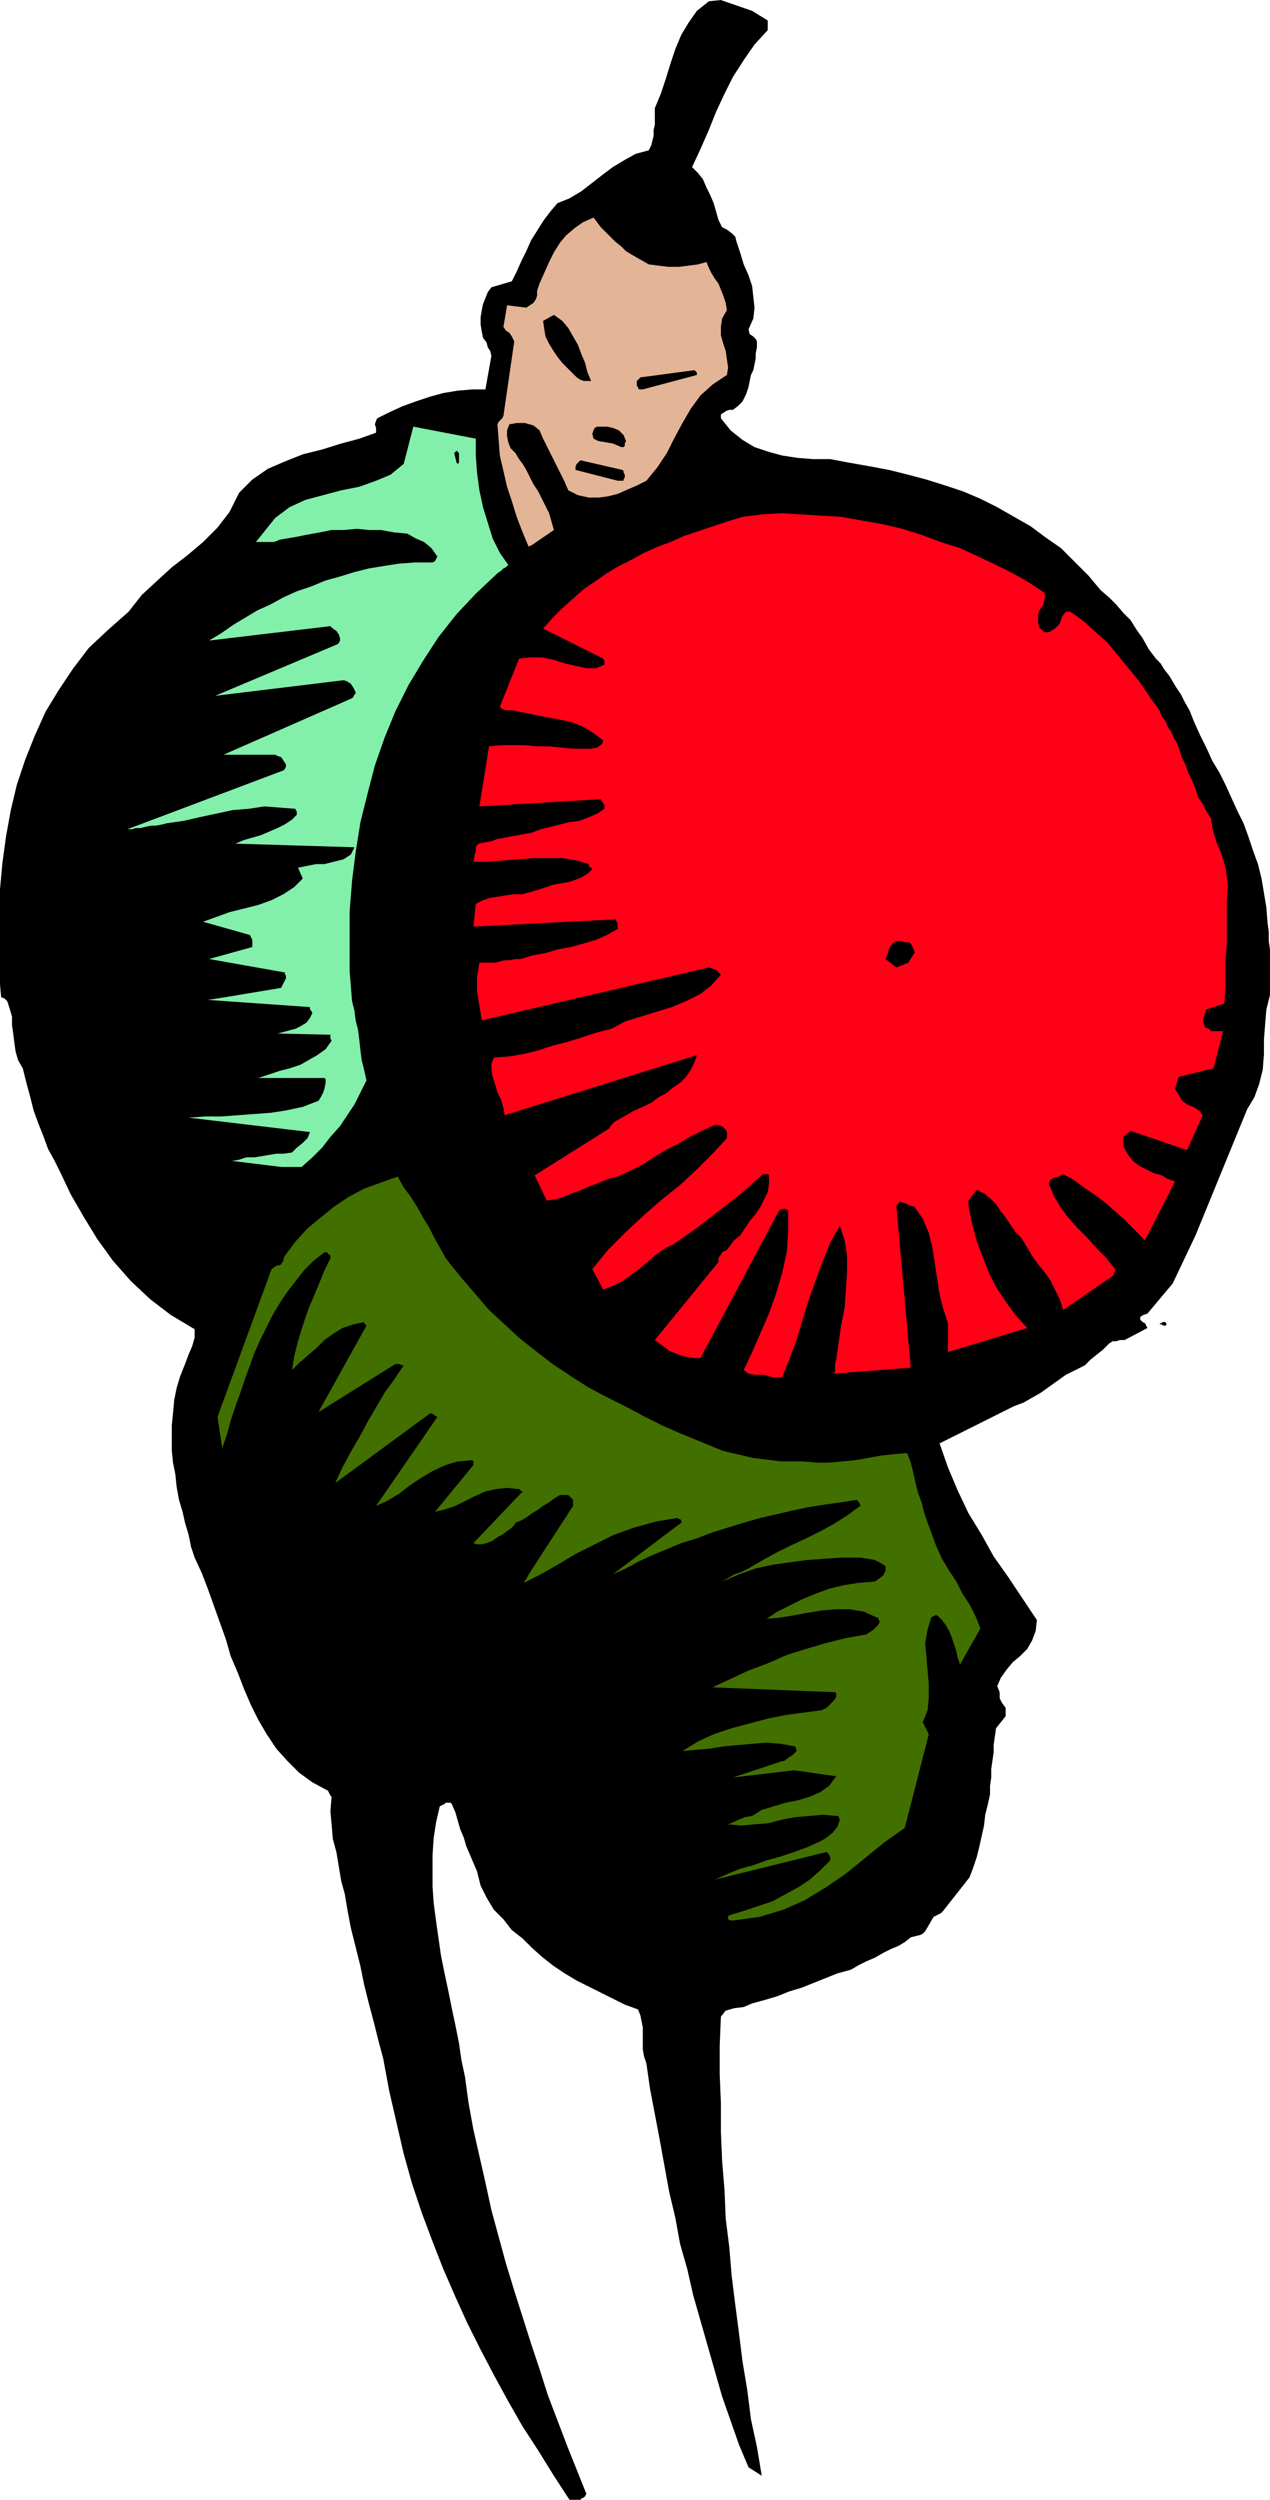 <svg xmlns="http://www.w3.org/2000/svg" fill-rule="evenodd" height="2.08in" preserveAspectRatio="none" stroke-linecap="round" viewBox="0 0 1057 2080" width="1.057in"><style>.brush1{fill:#000}.pen1{stroke:none}</style><path class="pen1 brush1" d="M476 2080h7l1-1 2-1 1-1 1-2-8-20-8-20-8-21-8-21-7-22-7-21-7-22-7-22-7-23-6-22-6-22-5-23-5-22-5-22-4-22-3-22-3-14-2-14-3-15-3-14-3-15-3-14-3-15-2-14-2-14-2-15-1-14v-27l1-14 2-13 3-13 2-1 2-1 1-1h4l1 1 3 7 2 7 2 7 3 7 2 7 3 7 3 7 3 7 3 12 5 10 6 10 8 8 7 9 9 7 8 8 9 8 9 7 9 6 10 6 10 5 10 5 10 5 10 5 11 4 2 5 1 5 1 5v18l1 6 2 6 3 21 4 21 4 21 4 22 4 22 5 21 4 22 6 21 5 22 6 21 6 21 6 21 6 21 7 20 7 20 8 19 11 7-4-24-5-23-3-24-4-24-3-24-3-23-3-24-2-24-3-24-1-24-2-24-1-24v-24l-1-24v-24l1-24 4-5 7-2 8-1 7-3 11-3 10-3 10-4 10-3 10-4 10-4 10-4 11-3 7-4 6-3 7-3 7-4 6-3 7-3 5-3 5-4 4-1 4-1 2-1 2-2 7-12 2-1 2-1 2-1 2-2 22-28 3-8 3-9 2-8 2-9 2-9 1-9 2-8 2-9v-7l1-7v-7l1-7 1-7v-6l1-7 1-7 8-10v-7l-3-4-2-4v-5l-2-5 3-7 5-7 5-6 6-5 6-6 4-7 3-8 1-9-12-18-12-18-12-17-10-18-11-18-9-19-8-19-7-20 62-31 8-3 7-4 7-4 7-5 7-5 7-5 8-4 8-4 5-5 5-4 5-4 5-5 3-2h3l3-1h4l19-10-1-2-1-2-2-1-2-2v-2l1-1 2-1 3-1 21-25 19-40 43-105 6-10 4-11 3-12 1-13v-12l1-13 1-12 3-12v-38l-1-7v-8l-1-7-1-13-2-12-2-12-3-12-4-11-4-12-4-11-5-10-5-11-5-11-5-10-6-10-5-11-5-10-5-11-4-10-4-7-3-6-4-6-3-5-3-5-4-5-3-5-4-4-6-8-5-9-5-7-5-8-6-6-6-7-6-6-7-6-10-12-12-12-11-11-13-9-12-9-14-8-14-8-14-7-14-6-15-5-16-5-15-4-16-4-16-3-17-3-16-3h-14l-13-1-13-2-11-3-12-4-10-6-10-8-8-10v-3l1-1 2-1 1-1 3-1h3l4-3 4-4 3-6 2-6 1-5 1-5 2-4 1-5 1-5v-4l1-5v-5l-1-2-2-2-3-2-1-4 4-9 1-9-1-9-1-9-3-9-4-9-3-10-3-9-1-4-3-3-4-3-4-2-3-6-2-7-2-7-3-7-3-6-3-7-4-5-5-5 7-15 7-16 6-15 7-15 7-14 9-14 9-13 11-12v-8l-13-8-26-9-10 1-10 8-7 10-6 10-5 12-4 12-4 13-4 12-5 12v14l-1 4v5l-1 4-1 4-2 4-11 3-9 5-10 6-8 6-9 7-9 7-10 6-10 4-6 7-6 8-5 8-5 8-4 9-4 8-4 9-4 8-17 5-3 4-2 5-2 5-1 5-1 6v6l1 6 1 5 3 4 1 4 2 3 1 4-5 28h-11l-12 1-12 2-11 3-12 4-11 4-11 5-10 5-1 2-1 3 1 3v4l-14 5-15 4-16 5-16 4-15 6-14 6-13 9-11 11-8 16-10 13-12 12-13 11-13 10-12 11-13 12-11 14-17 15-16 15-13 17-12 18-11 18-9 20-8 20-7 21-5 21-4 22-3 22-2 22-1 23v45l2 22h1l2 1 1 1 1 1 2 6 2 7v7l1 7 1 8 1 7 2 7 4 7 3 12 3 11 3 12 4 11 4 10 4 11 5 9 5 10 9 19 11 19 11 18 13 18 15 17 16 15 17 13 20 12v7l-2 7-3 7-3 8-4 10-3 10-2 10-1 11-1 10v21l1 10 2 10 1 10 2 11 3 10 2 9 3 10 2 10 3 9 6 13 5 13 5 14 5 14 5 14 4 14 6 14 5 13 6 14 6 12 7 12 8 12 9 10 10 10 11 8 13 7 1 2 1 2 1 1-1 12 1 11 1 12 3 11 2 12 2 12 3 11 2 12 3 16 4 16 4 16 3 15 4 16 4 15 4 16 4 15 5 27 6 26 6 26 7 25 8 24 9 24 9 23 10 23 10 22 11 22 11 21 12 22 12 21 13 20 13 21 13 20h2z"/><path class="pen1" style="fill:#427000" d="m610 1598 22-3 20-6 18-8 18-11 16-11 16-13 16-13 17-12 20-78-5-10 4-10 1-10v-12l-1-11-1-12-1-11 2-11 3-10 1-1h1l1-1h2l4 4 3 4 3 5 2 5 2 6 2 6 1 5 2 6 17-30-4-10-5-10-6-9-5-10-6-9-6-10-5-11-4-11-3-8-3-9-2-8-3-8-2-8-2-9-2-8-3-8-11 1-10 1-11 2-11 2-11 1-11 1h-11l-11-1h-18l-8-1-8-1-8-1-8-2-9-2-8-2-17-7-17-7-16-7-16-8-15-8-16-8-15-8-14-9-15-10-13-10-14-11-13-12-13-12-12-14-12-14-12-15-5-9-5-9-4-8-5-8-5-9-5-8-6-8-5-9-14 5-14 5-13 7-12 8-11 9-11 9-10 11-9 12-1 2v2l-1 1-1 2-2 1h-2l-1 1-3 2-45 123 4 26 4-12 3-11 4-12 4-11 4-12 4-11 4-11 5-11 5-10 5-10 6-10 6-9 7-9 7-9 8-8 9-7h2l1 1 2 2v2l-5 10-4 10-5 12-5 12-4 12-4 13-3 12-2 12 6-6 7-6 7-6 7-7 7-5 8-5 9-3 9-2v1l1 1 1 1-40 72 64-40h4l1 1h2l-8 12-8 11-7 12-7 12-7 13-7 12-7 13-6 13 79-58h1l2 1 1 1 2 1-51 74 9-4 10-6 9-7 9-6 10-6 11-5 10-3 12-1 1 1v3l-32 39 8-2 9-3 8-4 8-4 9-4 9-2 9-1 9 1h1l1 1 2 1-41 43 3 1h4l4-1 5-2 4-3 4-2 4-3 3-2 2-2 1-1 1-2 5-2 5-3 4-3 5-3 4-3 5-3 4-3 5-3h7l1 1 1 1 1 1 1 1v5l-37 57-1 2-1 2-1 1-1 2 14-7 14-8 15-9 16-8 16-8 17-6 18-5 18-3 1 1h1l1 1v2l-57 43 11-5 11-6 11-5 12-5 12-5 13-4 13-5 13-4 13-4 14-4 13-3 13-3 14-3 13-2 14-2 13-2 1 1 1 1 1 2v1l-11 8-11 7-11 6-12 6-13 6-12 6-11 6-12 7-6 3-6 2-5 3-5 3 14-6 14-5 14-3 14-2 15-2 14-1 15-1h15l6 1 6 1 4 2 5 3v4l-2 4-4 3-3 2-13 1-13 2-12 3-11 4-12 5-10 5-10 5-9 6 11-1 12-2 11-2 12-2 12-1h11l12 2 11 5h1v1l1 2v1l-2 3-3 3-3 2-3 2-17 3-16 4-17 5-16 5-16 7-16 6-15 7-15 7 101 4h1l1 1v3l-2 3-3 3-3 3-4 2-15 2-15 2-15 3-15 4-15 4-15 5-13 6-13 8 11-1 12-1 12-2 12-1 11-1 12-1 12 1 11 2h1v1l1 2v1l-3 3-3 2-4 3-4 1-39 13 51-6 35 5-6 8-7 5-9 4-10 3-10 2-10 3-10 3-8 5-6 1-5 2-4 2-5 2 11 1 11-1 12-1 11-3 11-2 12-1 11-1 11 1h2v1l1 2-2 6-4 5-5 4-5 3-11 5-11 4-12 4-11 3-11 4-11 3-10 4-11 5 93-23 1 1 1 1 1 2v3l-8 8-9 8-9 6-11 6-11 6-12 4-12 4-13 4v3l2 1h2z"/><path class="pen1" style="fill:#ff0017" d="M643 1146h8l6-15 6-16 5-17 5-16 6-17 6-16 6-15 8-14 4 12 2 13v14l-1 14-1 15-3 15-2 14-2 14-1 4v6l-1 2 64-5-12-135 3-3 4 1 4 2 4 1 7 10 5 12 3 12 2 13 2 13 2 13 3 12 4 12v24l66-20-10-11-8-11-8-12-6-12-5-13-5-13-4-15-3-15v-4l7-9 6 3 5 4 5 5 4 6 4 5 4 6 4 6 5 5 5 8 4 7 5 7 5 6 5 7 4 8 4 8 3 9 42-29v-1l1-2v-2l-7-9-8-8-8-9-8-8-8-9-6-8-6-10-4-10 1-3 3-2 4-1 4-2 9 5 8 6 9 6 8 6 8 7 9 8 8 8 9 9 25-49-6-2-5-3-7-2-6-3-6-3-5-4-4-5-4-7v-8l6-5 47 16 13-29-3-4-5-3-5-2-4-3-6-10 3-10 29-7 8-31h-10l-2-2-3-1-1-3-1-3 3-9 15-5 1-13v-24l1-12v-36l1-13-1-8-1-7-2-7-2-6-3-7-2-6-2-7-1-8-4-6-3-6-4-6-2-7-3-7-3-6-2-6-3-6-2-6-2-6-3-5-2-5-3-4-2-5-3-4-2-5-8-11-8-12-9-11-9-11-9-11-10-9-10-9-11-8h-4l-3 4-2 6-4 4-5 3h-4l-1-1-3-3-1-4v-6l1-4 3-4 1-4 1-4-1-3-12-8-14-8-14-7-15-7-15-7-16-5-16-6-16-5-17-4-17-3-17-3-17-1-16-1-17-1-16 1-16 2-13 4-12 4-12 4-12 4-11 5-11 4-11 5-11 6-10 5-10 6-10 7-9 6-9 8-9 8-8 8-8 9 50 25v1h1v4l-7 3h-8l-9-2-9-2-9-3-10-2h-10l-9 1-16 40 2 2 3 1h5l10 2 10 2 10 2 11 2 9 2 10 4 8 5 8 6-1 3-4 3-5 1h-14l-11-1-10-1h-10l-10-1h-20l-10 1-8 50 101-6 1 2 1 1 1 2v3l-6 4-7 3-8 3-8 1-8 2-8 2-8 2-8 3-6 1-5 1-6 1-5 1-6 1-5 2-6 1-5 1-2 3v3l-1 4-1 5h12l12-1 13-1 13-1h24l12 2 10 3v2l2 1 1 1-4 4-5 3-5 2-6 2-6 1-6 1-6 2-6 2-7 2-7 2h-7l-7 1-6 1-7 1-6 2-6 3-2 19 118-6 1 1v1l1 1v5l-9 5-9 4-10 3-11 3-11 2-10 3-11 2-10 3h-4l-5 1h-4l-4 1-4 1h-13l-1 6-1 6v12l1 6 1 6 1 6 1 6 189-44 3 1 3 1 2 2 2 2-8 9-9 7-12 6-12 5-13 4-13 4-13 4-11 6-12 3-12 4-13 4-12 3-12 4-12 3-12 2-13 1-2 5v5l1 6 2 6 2 7 3 6 2 7 1 6 160-50-2 6-3 6-4 6-5 5-6 4-6 5-6 3-5 4-8 4-7 3-7 4-7 4-2 1-2 2-2 2-1 2-62 39 10 21 7-1 7-2 7-3 8-3 7-3 8-3 7-3 8-2 11-5 10-5 9-6 10-6 10-5 10-6 10-5 11-5h3l2 1h1l1 1 2 2 1 2v5l-12 13-13 13-14 13-15 12-15 13-15 14-15 15-13 16 9 17 8-3 8-4 7-5 7-5 7-6 7-6 7-5 8-4 10-7 10-7 9-7 9-7 9-7 9-7 9-8 9-8h4l1 1v7l-1 7-3 6-3 6-4 6-5 6-4 6-4 6-5 4-3 4-3 4-4 2-1 2-1 1-1 2v3l-53 65 4 3 4 3 4 3 5 2 5 2 5 1 5 1h6l48-90 17-32 1-1 2-1h3l2 1v17l-1 17-4 18-5 17-6 17-7 16-7 16-7 15 4 3 6 1h7l7 2z"/><path class="pen1 brush1" d="M968 1103h2l1-1-1-2h-2l-2 1-1 1h2l1 1z"/><path class="pen1" style="fill:#82f0ab" d="M234 971h17l9-8 8-8 7-9 8-9 6-9 6-9 5-10 5-10-2-9-2-8-1-8-1-9-1-8-2-8-1-8-2-8-2-25v-50l2-25 3-24 4-25 6-24 6-23 8-23 9-22 11-22 12-20 13-20 15-19 16-17 18-17 3-2 2-2 2-1 2-2-7-10-6-12-4-13-4-13-3-14-2-15-1-14v-14l-52-10-8 31-11 9-12 5-14 5-15 3-15 4-15 4-13 6-12 9-16 20h15l5-2 6-1 6-1 5-1 5-1 11-2 10-2h10l11-1 10 1h10l11 2 11 1 7 4 7 3 6 5 5 7-1 2-1 2-2 1h-15l-13 1-13 2-12 2-12 3-13 4-11 3-12 5-12 4-11 5-11 6-11 5-10 6-10 6-10 7-10 6 101-12 2 2 3 2 2 3 1 3v2l-1 2-1 1-102 43 107-13 3 1 3 2 2 3 2 4v1l-1 1-1 2-1 1-107 47h43l2 1 3 1 2 3 2 3v2l-1 2-1 1-130 49h4l3-1h4l4-1 5-1h4l5-1 4-1 14-2 13-3 14-3 14-3 13-1 13-2 13 1 13 1v1l1 1v3l-4 4-6 4-6 3-7 3-7 3-7 2-7 2-7 3 99 3-3 6-6 4-8 2-8 2h-7l-5 1-5 1-5 1 4 9-7 7-9 6-10 5-11 4-12 3-12 3-11 4-11 4 39 11 1 2 1 2v6l-36 10 62 11h1v1l1 2v2l-4 8-48 8-13 2 85 6v2l1 1 1 2-2 4-3 4-5 3-4 2-15 4 44 1v3l1 2-5 7-7 5-7 4-7 4-9 3-8 2-9 3-9 3h55l1 1v3l-1 5-1 3-2 4-2 3-13 5-14 3-13 2-14 1-13 1-14 1h-13l-14 1 101 12-2 5-4 4-5 4-4 4-7 1h-6l-6 1-6 1-6 1h-7l-6 2-6 1 41 5z"/><path class="pen1 brush1" d="m746 805 10-4 5-8v-2l-1-2-1-2-1-2-2-1h-3l-3-1h-4l-3 2-3 4-1 4-2 5 9 7z"/><path class="pen1" style="fill:#e3b596" d="m442 454 19-13-2-7-2-7-3-6-3-6-3-6-4-6-3-6-3-6-3-5-3-4-3-5-4-4-2-5-1-5v-5l2-5 6-1h7l7 2 5 4 3 7 3 6 3 6 3 6 3 6 3 6 3 6 3 7 8 4 9 2h8l8-1 8-2 9-4 7-3 8-4 9-11 8-12 6-12 7-13 7-12 8-11 10-9 12-8 1-6-1-7-1-7-2-6-2-7v-7l1-7 4-7-1-6-2-6-2-5-2-5-3-4-3-5-2-4-2-5-7 2-8 1-8 1h-9l-8-1-8-1-7-4-7-4-5-3-4-4-5-4-4-4-4-4-4-4-3-4-3-4-9 4-7 5-7 6-5 6-5 8-4 8-4 9-4 9-1 3-1 3v4l-1 3-2 3-3 2-3 2-16-2-3 18 2 3 3 2 2 3 2 4-9 62-1 2-1 1-2 2-1 2 1 13 1 13 3 13 3 13 4 12 4 13 5 13 5 12 1-1h1z"/><path class="pen1 brush1" d="M514 400h5v-1l1-2v-2l-1-2v-1l-1-1-35-8-2 2-1 1-1 2v3l35 9zm-132-15v-8l-1-1-1-1-1 1-1 1 2 8 1 1 1-1zm136-13h1l1-1v-2l1-2-2-5-4-4-5-2-5-1h-8l-2 1-1 2-1 3 1 4 4 2 6 1 6 1 7 3h1zm17-48 45-12v-2l-1-1-1-1-45 6-1 1-1 1-1 1v4l1 1v1l1 1h3zm-47-7h4l-3-7-2-8-3-7-3-8-4-7-4-7-5-6-7-5-9 5 1 7 1 6 3 6 3 5 4 6 4 5 5 5 5 5 2 2 3 2 3 1h2z"/></svg>
